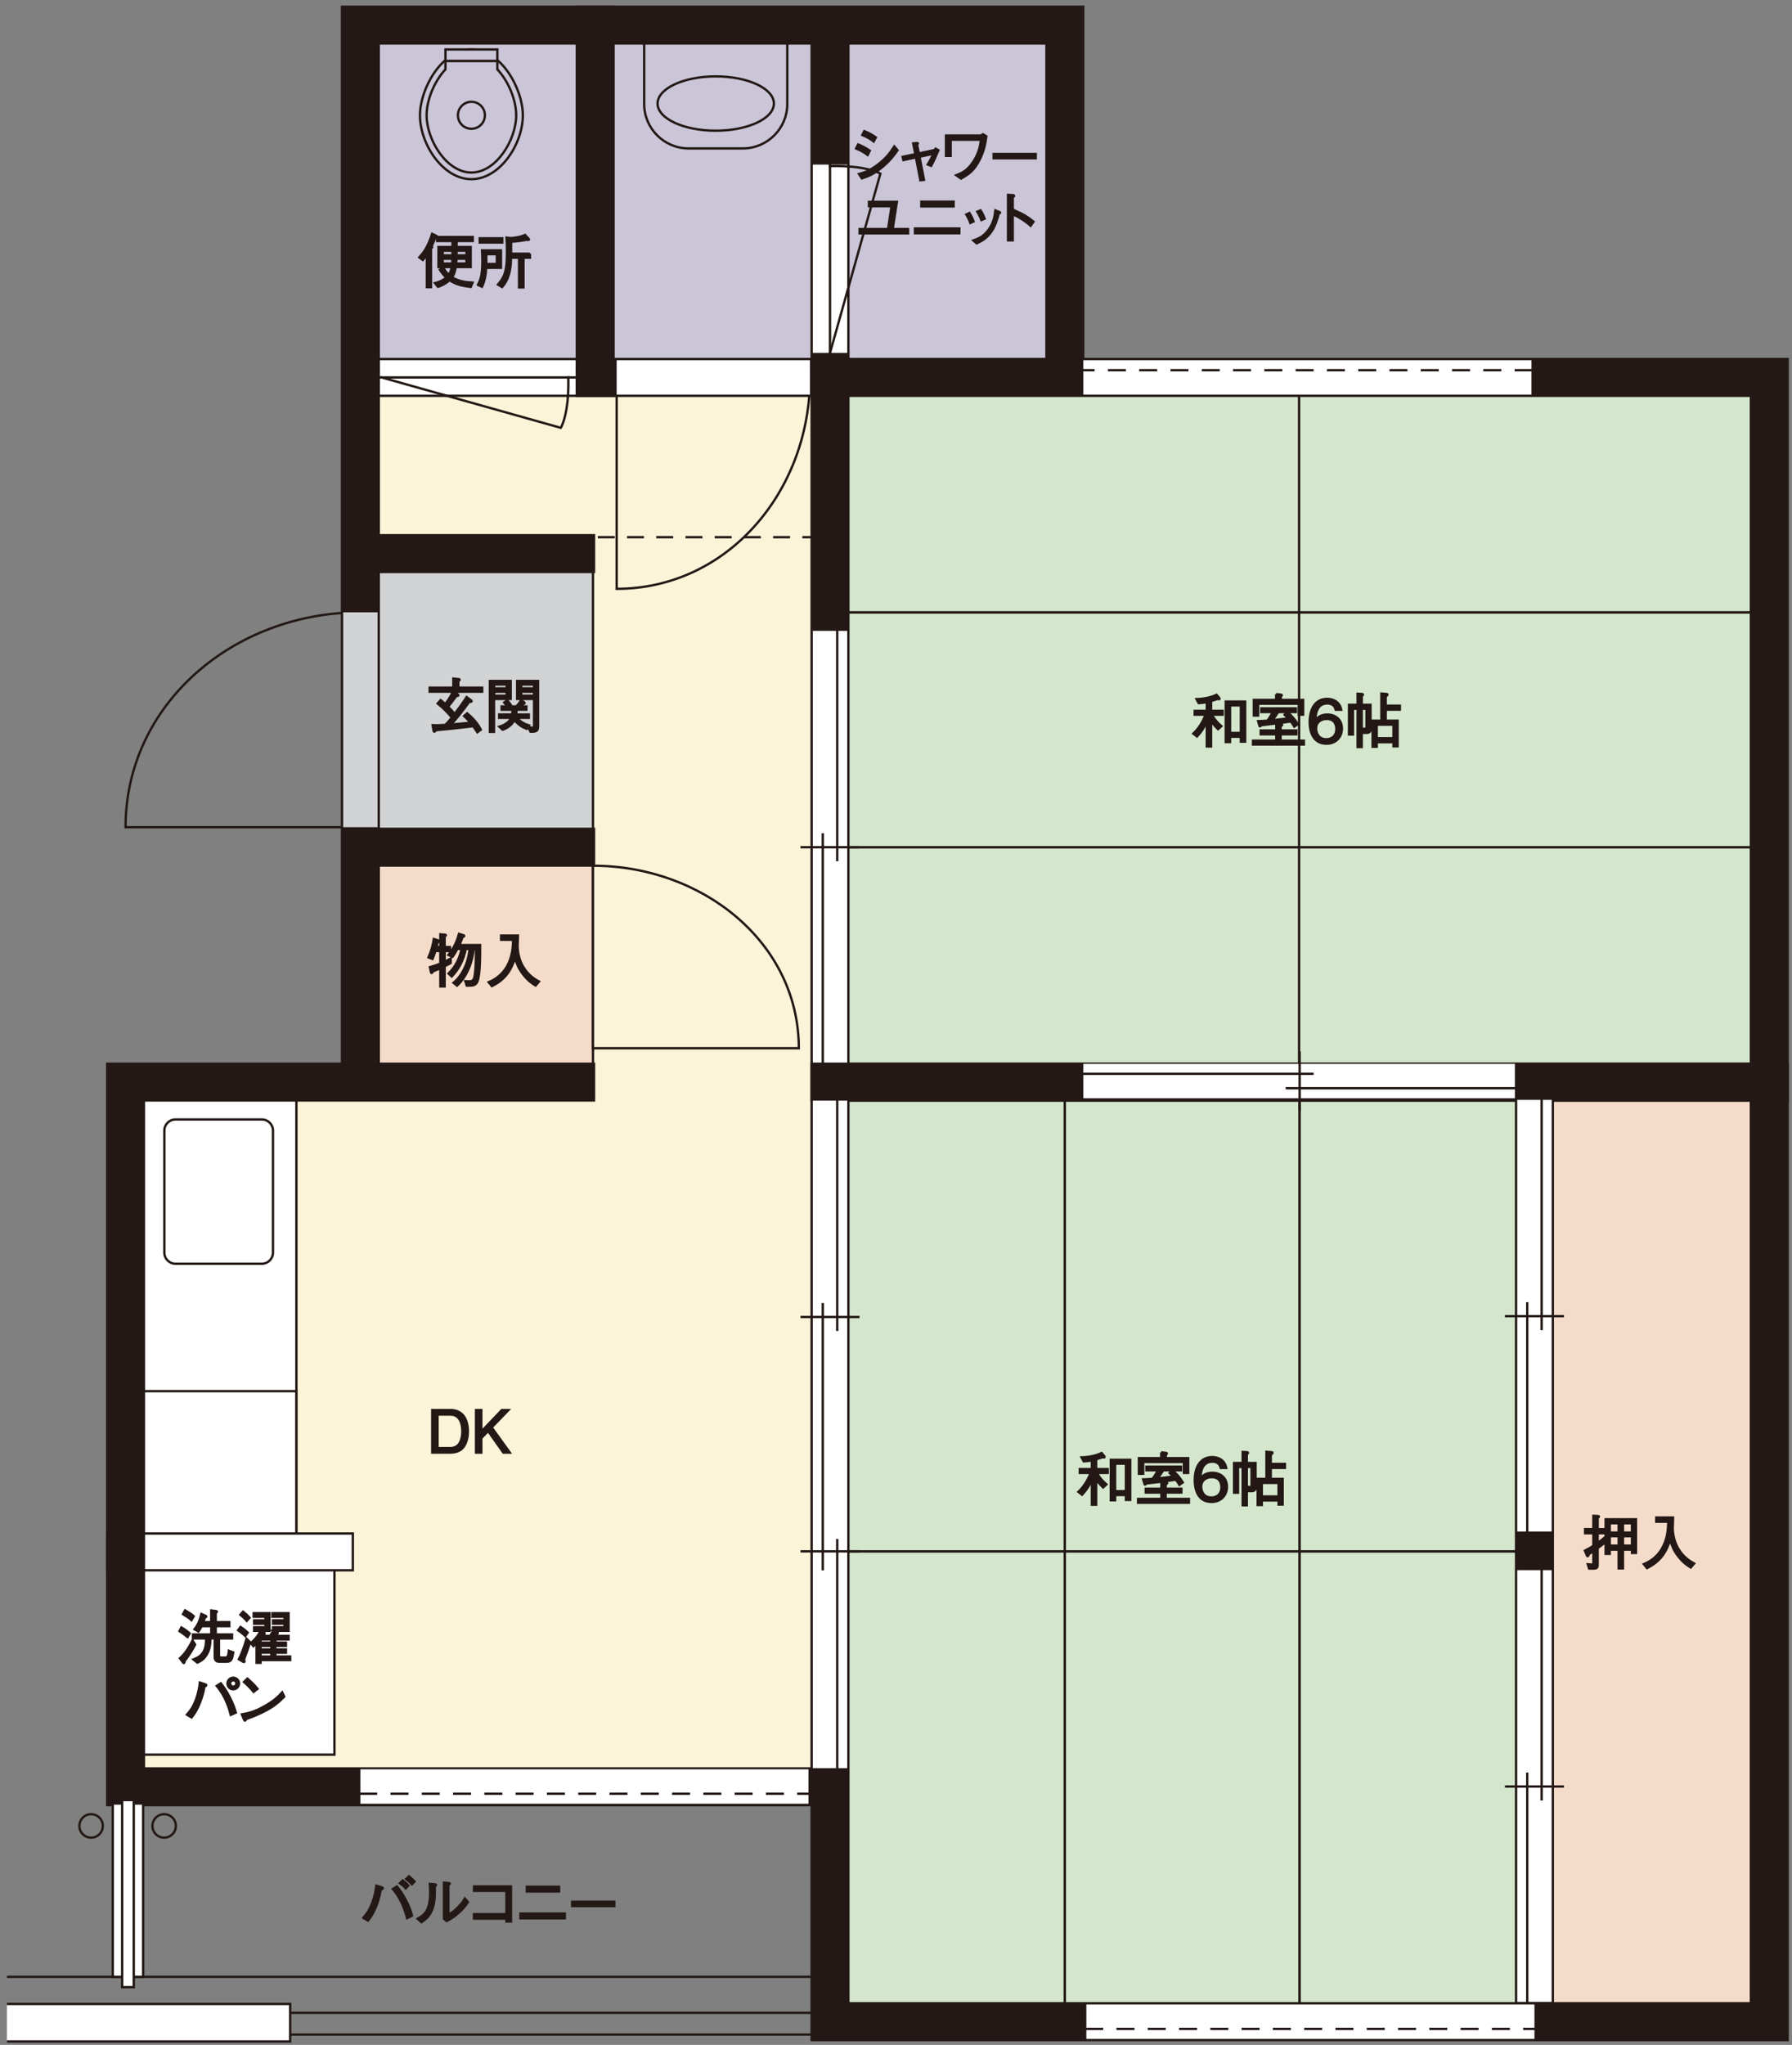 <?xml version="1.0" encoding="utf-8"?>
<!-- Generator: Adobe Illustrator 16.0.0, SVG Export Plug-In . SVG Version: 6.00 Build 0)  -->
<!DOCTYPE svg PUBLIC "-//W3C//DTD SVG 1.1//EN" "http://www.w3.org/Graphics/SVG/1.1/DTD/svg11.dtd">
<svg version="1.1" id="レイヤー_1" xmlns="http://www.w3.org/2000/svg" xmlns:xlink="http://www.w3.org/1999/xlink" x="0px"
	 y="0px" width="373px" height="425.5px" viewBox="0 0 373 425.5" enable-background="new 0 0 373 425.5" xml:space="preserve">
<rect x="0" y="0" width="373" height="425.5" fill="#808080" stroke="none"/>
<g>
	<g>
		<rect x="75.969" y="77.459" fill="#FCF4D9" width="95.499" height="148.132"/>
		<rect x="24.962" y="223.96" fill="#FCF4D9" width="146.504" height="146.504"/>
		
			<rect x="317.97" y="223.146" fill="#F5DCCA" stroke="#231815" stroke-width="0.488" stroke-miterlimit="10" width="50.462" height="199.409"/>
		<g>
			<g>
				<path fill="#FCF4D9" stroke="#231815" stroke-width="0.488" stroke-miterlimit="10" d="M168.598,78.534h-40.24v43.988
					C151.367,122.522,168.598,102.295,168.598,78.534z"/>
			</g>
			
				<rect x="123.887" y="5.22" fill="#CAC5D7" stroke="#231815" stroke-width="0.488" stroke-miterlimit="10" width="48.876" height="73.314"/>
			
				<rect x="75.267" y="5.22" fill="#CAC5D7" stroke="#231815" stroke-width="0.488" stroke-miterlimit="10" width="48.876" height="73.314"/>
			
				<line fill="none" stroke="#231815" stroke-width="8.139" stroke-miterlimit="10" x1="172.763" y1="78.534" x2="75.011" y2="78.534"/>
			
				<line fill="none" stroke="#FFFFFF" stroke-width="7.162" stroke-miterlimit="10" x1="123.887" y1="78.534" x2="75.011" y2="78.534"/>
			
				<line fill="none" stroke="#231815" stroke-width="0.488" stroke-linecap="square" stroke-miterlimit="10" x1="124.143" y1="78.534" x2="75.011" y2="78.534"/>
			
				<rect x="172.763" y="5.878" fill="#CAC5D7" stroke="#231815" stroke-width="0.488" stroke-miterlimit="10" width="48.875" height="72.656"/>
			<g>
				<path fill="none" stroke="#231815" stroke-width="0.488" stroke-linecap="square" stroke-miterlimit="10" d="M75.011,127.41
					v44.711H26.134C26.134,146.555,48.61,127.41,75.011,127.41z"/>
			</g>
			
				<rect x="76.394" y="176.286" fill="#F5DCCA" stroke="#231815" stroke-width="0.488" stroke-miterlimit="10" width="47.031" height="48.876"/>
			
				<rect x="172.763" y="322.801" fill="#D4E7CD" stroke="#231815" stroke-width="0.488" stroke-miterlimit="10" width="48.875" height="97.865"/>
			
				<rect x="221.639" y="322.801" fill="#D4E7CD" stroke="#231815" stroke-width="0.488" stroke-miterlimit="10" width="48.876" height="97.865"/>
			
				<rect x="270.515" y="322.801" fill="#D4E7CD" stroke="#231815" stroke-width="0.488" stroke-miterlimit="10" width="48.876" height="97.865"/>
			
				<rect x="172.763" y="224.937" fill="#D4E7CD" stroke="#231815" stroke-width="0.488" stroke-miterlimit="10" width="48.875" height="97.865"/>
			
				<rect x="221.639" y="224.937" fill="#D4E7CD" stroke="#231815" stroke-width="0.488" stroke-miterlimit="10" width="48.876" height="97.865"/>
			
				<rect x="270.515" y="224.937" fill="#D4E7CD" stroke="#231815" stroke-width="0.488" stroke-miterlimit="10" width="48.876" height="97.865"/>
			
				<rect x="270.402" y="176.286" fill="#D4E7CD" stroke="#231815" stroke-width="0.488" stroke-miterlimit="10" width="97.865" height="48.876"/>
			
				<rect x="270.402" y="127.41" fill="#D4E7CD" stroke="#231815" stroke-width="0.488" stroke-miterlimit="10" width="97.865" height="48.876"/>
			
				<rect x="270.402" y="78.534" fill="#D4E7CD" stroke="#231815" stroke-width="0.488" stroke-miterlimit="10" width="97.865" height="48.876"/>
			
				<rect x="172.537" y="176.286" fill="#D4E7CD" stroke="#231815" stroke-width="0.488" stroke-miterlimit="10" width="97.865" height="48.876"/>
			
				<rect x="172.537" y="127.41" fill="#D4E7CD" stroke="#231815" stroke-width="0.488" stroke-miterlimit="10" width="97.865" height="48.876"/>
			
				<rect x="172.537" y="78.534" fill="#D4E7CD" stroke="#231815" stroke-width="0.488" stroke-miterlimit="10" width="97.865" height="48.876"/>
			
				<rect x="76.394" y="115.191" fill="#D2D3D4" stroke="#231815" stroke-width="0.488" stroke-miterlimit="10" width="47.031" height="61.095"/>
			
				<rect x="26.134" y="225.162" fill="#FFFFFF" stroke="#231815" stroke-width="0.488" stroke-linecap="square" stroke-miterlimit="10" width="35.56" height="97.639"/>
			<g>
				<path fill="#FFFFFF" d="M56.821,260.648c0,1.269-1.038,2.307-2.307,2.307H36.515c-1.269,0-2.307-1.038-2.307-2.307v-25.405
					c0-1.269,1.038-2.307,2.307-2.307h17.999c1.269,0,2.307,1.038,2.307,2.307V260.648z"/>
				<path fill="none" stroke="#231815" stroke-width="0.488" stroke-linecap="square" stroke-miterlimit="10" d="M56.821,260.648
					c0,1.269-1.038,2.307-2.307,2.307H36.515c-1.269,0-2.307-1.038-2.307-2.307v-25.405c0-1.269,1.038-2.307,2.307-2.307h17.999
					c1.269,0,2.307,1.038,2.307,2.307V260.648z"/>
			</g>
			
				<rect x="27.581" y="289.467" fill="none" stroke="#231815" stroke-width="0.488" stroke-linecap="square" stroke-miterlimit="10" width="34.113" height="33.53"/>
			
				<rect x="26.134" y="322.915" fill="#FFFFFF" stroke="#231815" stroke-width="0.488" stroke-linecap="square" stroke-miterlimit="10" width="43.479" height="42.188"/>
			
				<line fill="none" stroke="#231815" stroke-width="8.139" stroke-linecap="square" stroke-miterlimit="10" x1="69.613" y1="322.915" x2="26.134" y2="322.915"/>
			
				<line fill="none" stroke="#FFFFFF" stroke-width="7.162" stroke-linecap="square" stroke-miterlimit="10" x1="69.613" y1="322.915" x2="26.134" y2="322.915"/>
			<polyline fill="none" stroke="#231815" stroke-width="8.139" stroke-miterlimit="10" points="172.763,371.79 26.134,371.79 
				26.134,225.162 123.887,225.162 			"/>
			
				<rect x="172.763" y="225.162" fill="none" stroke="#231815" stroke-width="8.139" stroke-miterlimit="10" width="195.504" height="195.504"/>
			
				<line fill="none" stroke="#231815" stroke-width="8.139" stroke-miterlimit="10" x1="319.391" y1="225.162" x2="319.391" y2="420.667"/>
			
				<rect x="172.763" y="78.534" fill="none" stroke="#231815" stroke-width="8.139" stroke-miterlimit="10" width="195.504" height="146.628"/>
			<polyline fill="none" stroke="#231815" stroke-width="8.139" stroke-miterlimit="10" points="221.639,78.534 221.639,5.22 
				75.011,5.22 75.011,225.162 			"/>
			<path fill="none" stroke="#231815" stroke-width="8.139" stroke-miterlimit="10" d="M232.722,218.833"/>
			
				<line fill="none" stroke="#231815" stroke-width="8.139" stroke-linecap="square" stroke-miterlimit="10" x1="123.887" y1="78.534" x2="123.887" y2="5.22"/>
			
				<line fill="none" stroke="#231815" stroke-width="8.139" stroke-miterlimit="10" x1="123.887" y1="115.191" x2="75.011" y2="115.191"/>
			
				<line fill="none" stroke="#231815" stroke-width="8.139" stroke-miterlimit="10" x1="123.887" y1="176.286" x2="75.011" y2="176.286"/>
			<g>
				<path fill="#FCF4D9" stroke="#231815" stroke-width="0.488" stroke-miterlimit="10" d="M123.425,180.14v37.977h42.847
					C166.271,196.097,146.163,180.14,123.425,180.14z"/>
			</g>
			
				<line fill="none" stroke="#D2D3D4" stroke-width="7.162" stroke-miterlimit="10" x1="75.011" y1="127.41" x2="75.011" y2="172.122"/>
			
				<line fill="none" stroke="#FFFFFF" stroke-width="7.162" stroke-miterlimit="10" x1="168.598" y1="78.534" x2="128.358" y2="78.534"/>
			<g>
				<g>
					
						<line fill="none" stroke="#231815" stroke-width="0.488" stroke-linecap="square" stroke-miterlimit="10" x1="168.875" y1="111.777" x2="167.248" y2="111.777"/>
					
						<line fill="none" stroke="#231815" stroke-width="0.488" stroke-linecap="square" stroke-miterlimit="10" stroke-dasharray="3.041,3.041" x1="164.206" y1="111.777" x2="123.147" y2="111.777"/>
					
						<line fill="none" stroke="#231815" stroke-width="0.488" stroke-linecap="square" stroke-miterlimit="10" x1="121.627" y1="111.777" x2="119.999" y2="111.777"/>
				</g>
			</g>
			<g>
				
					<line fill="none" stroke="#FFFFFF" stroke-width="7.162" stroke-miterlimit="10" x1="172.763" y1="131.265" x2="172.763" y2="221.091"/>
				
					<line fill="none" stroke="#231815" stroke-width="0.488" stroke-linecap="square" stroke-miterlimit="10" x1="166.86" y1="176.286" x2="178.665" y2="176.286"/>
				
					<line fill="none" stroke="#231815" stroke-width="0.488" stroke-linecap="square" stroke-miterlimit="10" x1="171.262" y1="224.937" x2="171.262" y2="173.623"/>
				
					<line fill="none" stroke="#231815" stroke-width="0.488" stroke-linecap="square" stroke-miterlimit="10" x1="174.264" y1="127.636" x2="174.264" y2="178.951"/>
			</g>
			<g>
				
					<line fill="none" stroke="#FFFFFF" stroke-width="7.162" stroke-miterlimit="10" x1="172.763" y1="229.017" x2="172.763" y2="367.916"/>
				
					<line fill="none" stroke="#231815" stroke-width="0.488" stroke-linecap="square" stroke-miterlimit="10" x1="166.86" y1="274.039" x2="178.665" y2="274.039"/>
				
					<line fill="none" stroke="#231815" stroke-width="0.488" stroke-linecap="square" stroke-miterlimit="10" x1="166.86" y1="322.801" x2="178.665" y2="322.801"/>
				
					<line fill="none" stroke="#231815" stroke-width="0.488" stroke-linecap="square" stroke-miterlimit="10" x1="171.262" y1="326.518" x2="171.262" y2="271.374"/>
				
					<line fill="none" stroke="#231815" stroke-width="0.488" stroke-linecap="square" stroke-miterlimit="10" x1="174.264" y1="225.389" x2="174.264" y2="276.702"/>
				
					<line fill="none" stroke="#231815" stroke-width="0.488" stroke-linecap="square" stroke-miterlimit="10" x1="174.264" y1="320.476" x2="174.264" y2="371.79"/>
			</g>
			<g>
				
					<line fill="none" stroke="#FFFFFF" stroke-width="7.162" stroke-miterlimit="10" x1="225.495" y1="224.937" x2="315.319" y2="224.937"/>
				
					<line fill="none" stroke="#231815" stroke-width="0.488" stroke-linecap="square" stroke-miterlimit="10" x1="270.515" y1="230.839" x2="270.515" y2="219.034"/>
				
					<line fill="none" stroke="#231815" stroke-width="0.488" stroke-linecap="square" stroke-miterlimit="10" x1="319.165" y1="226.437" x2="267.851" y2="226.437"/>
				
					<line fill="none" stroke="#231815" stroke-width="0.488" stroke-linecap="square" stroke-miterlimit="10" x1="221.865" y1="223.437" x2="273.179" y2="223.437"/>
			</g>
			
				<line fill="none" stroke="#FFFFFF" stroke-width="7.162" stroke-miterlimit="10" x1="75.011" y1="371.734" x2="168.28" y2="371.734"/>
			
				<line fill="none" stroke="#231815" stroke-width="0.488" stroke-linecap="square" stroke-miterlimit="10" stroke-dasharray="3.256" x1="75.011" y1="373.238" x2="168.28" y2="373.238"/>
			
				<line fill="none" stroke="#FFFFFF" stroke-width="7.162" stroke-miterlimit="10" x1="226.121" y1="420.667" x2="319.391" y2="420.667"/>
			
				<line fill="none" stroke="#231815" stroke-width="0.488" stroke-linecap="square" stroke-miterlimit="10" stroke-dasharray="3.256" x1="226.121" y1="422.17" x2="319.391" y2="422.17"/>
			
				<line fill="none" stroke="#FFFFFF" stroke-width="7.162" stroke-miterlimit="10" x1="318.763" y1="78.534" x2="225.495" y2="78.534"/>
			
				<line fill="none" stroke="#231815" stroke-width="0.488" stroke-linecap="square" stroke-miterlimit="10" stroke-dasharray="3.256" x1="318.763" y1="77.031" x2="225.495" y2="77.031"/>
			<path fill="none" stroke="#231815" stroke-width="8.139" stroke-miterlimit="10" d="M319.391,420.667"/>
			<path fill="none" stroke="#231815" stroke-width="8.139" stroke-miterlimit="10" d="M319.391,225.162"/>
			<g>
				
					<line fill="none" stroke="#FFFFFF" stroke-width="7.162" stroke-miterlimit="10" x1="319.391" y1="228.847" x2="319.391" y2="318.673"/>
				
					<line fill="none" stroke="#231815" stroke-width="0.488" stroke-linecap="square" stroke-miterlimit="10" x1="313.489" y1="273.868" x2="325.293" y2="273.868"/>
				
					<line fill="none" stroke="#231815" stroke-width="0.488" stroke-linecap="square" stroke-miterlimit="10" x1="317.891" y1="322.519" x2="317.891" y2="271.204"/>
				
					<line fill="none" stroke="#231815" stroke-width="0.488" stroke-linecap="square" stroke-miterlimit="10" x1="320.892" y1="225.218" x2="320.892" y2="276.533"/>
			</g>
			<g>
				
					<line fill="none" stroke="#FFFFFF" stroke-width="7.162" stroke-miterlimit="10" x1="319.391" y1="326.713" x2="319.391" y2="416.54"/>
				
					<line fill="none" stroke="#231815" stroke-width="0.488" stroke-linecap="square" stroke-miterlimit="10" x1="313.489" y1="371.734" x2="325.293" y2="371.734"/>
				
					<line fill="none" stroke="#231815" stroke-width="0.488" stroke-linecap="square" stroke-miterlimit="10" x1="317.891" y1="416.54" x2="317.891" y2="369.07"/>
				
					<line fill="none" stroke="#231815" stroke-width="0.488" stroke-linecap="square" stroke-miterlimit="10" x1="320.892" y1="323.084" x2="320.892" y2="374.399"/>
			</g>
			
				<line fill="none" stroke="#231815" stroke-width="8.139" stroke-miterlimit="10" x1="172.763" y1="7.731" x2="172.763" y2="78.534"/>
			<g>
				<path fill="#CAC5D7" stroke="#231815" stroke-width="0.488" stroke-miterlimit="10" d="M98.122,37.285
					c-5.93,0-10.706-7.274-10.706-13.296c0-5.516,4.496-13.696,10.706-13.696c6.211,0,10.707,8.18,10.707,13.696
					C108.829,30.011,104.052,37.285,98.122,37.285z"/>
				<path fill="#CAC5D7" stroke="#231815" stroke-width="0.488" stroke-miterlimit="10" d="M103.522,14.428v-1.757H101.4h-6.556
					h-2.123v1.757c-2.371,2.556-3.922,6.427-3.922,9.561c0,5.148,4.174,11.912,9.322,11.912s9.322-6.764,9.322-11.912
					C107.444,20.854,105.894,16.983,103.522,14.428z"/>
				
					<rect x="92.722" y="10.293" fill="#CAC5D7" stroke="#231815" stroke-width="0.488" stroke-miterlimit="10" width="10.8" height="2.378"/>
				<circle fill="#CAC5D7" stroke="#231815" stroke-width="0.488" stroke-miterlimit="10" cx="98.123" cy="23.989" r="2.808"/>
			</g>
			<path fill="none" stroke="#231815" stroke-width="0.488" stroke-linecap="square" stroke-miterlimit="10" d="M79.421,78.534
				l37.307,10.487c0,0,1.766-2.784,1.563-10.487"/>
			<g>
				<g>
					<path fill="#231815" stroke="#231815" stroke-width="0.495" stroke-miterlimit="10" d="M90.608,49.368
						c-0.29,0.787-0.447,1.186-0.774,1.875c0.073,0.037,0.121,0.097,0.121,0.146c0,0.133-0.097,0.206-0.254,0.314v8.047h-0.847
						v-6.837c-0.508,0.811-0.714,1.017-0.847,1.174l-0.726-0.544c0.883-0.968,1.718-1.984,2.674-4.876l0.799,0.375
						c0.193,0.097,0.193,0.133,0.193,0.169C90.947,49.308,90.851,49.344,90.608,49.368z M95.037,50.143v1.259h2.929v4.162h-3.098
						c-0.23,1.319-0.533,1.791-0.774,2.142c1.258,0.798,2.771,1.041,4.259,1.113l-0.375,0.883c-1.912-0.242-3.207-0.569-4.404-1.416
						c-0.919,0.871-2.057,1.271-2.408,1.392l-0.617-0.762c0.532-0.133,1.5-0.412,2.347-1.162c-0.653-0.605-1.089-1.258-1.319-1.622
						l0.726-0.375c0.351,0.641,0.641,1.004,1.113,1.428c0.193-0.254,0.459-0.689,0.629-1.622h-2.771v-4.162h2.917V50.76v-0.617
						h-3.194V49.32h7.405v0.823H95.037z M94.19,52.164h-2.057v0.98h2.057V52.164z M92.133,53.833v1.004h2.009
						c0.024-0.303,0.024-0.375,0.036-1.004H92.133z M97.106,53.833h-2.105c0,0.459-0.036,0.847-0.048,1.004h2.154V53.833z
						 M97.106,52.164h-2.069c-0.012,0.689-0.012,0.774-0.012,0.98h2.081V52.164z"/>
					<path fill="#231815" stroke="#231815" stroke-width="0.495" stroke-miterlimit="10" d="M99.492,59.266
						c0.544-1.028,0.919-2.069,0.919-4.925c0-0.968-0.036-1.646-0.073-2.238h3.933v3.618h-3.085
						c-0.048,1.367-0.291,2.722-0.871,3.944L99.492,59.266z M99.854,49.598h4.695v0.859h-4.695V49.598z M103.424,54.935V52.89
						h-2.203v2.045H103.424z M110.309,52.792v0.823h-1.355v6.183h-0.908v-6.183h-1.694c-0.012,2.868-0.593,4.67-1.839,6.11
						l-0.847-0.508c1.573-1.827,1.864-3.219,1.864-6.909c0-1.488-0.049-2.19-0.097-2.855l0.883,0.097
						c0.327,0,1.162-0.121,1.525-0.193c0.738-0.158,1.162-0.339,1.44-0.46l0.714,0.762c0.048,0.036,0.109,0.109,0.109,0.157
						c0,0.073-0.073,0.109-0.182,0.109c-0.084,0-0.266-0.024-0.363-0.036c-1.283,0.266-2.214,0.351-3.183,0.412v2.492H110.309z"/>
				</g>
			</g>
			<g>
				<g>
					<path fill="#231815" stroke="#231815" stroke-width="0.495" stroke-miterlimit="10" d="M94.469,143.915l0.787,0.569
						c0.109,0.084,0.157,0.133,0.157,0.193c0,0.073-0.073,0.133-0.412,0.121c-0.496,0.653-1.016,1.355-1.73,2.263
						c0.944,0.956,1.137,1.222,1.355,1.513c1.113-1.464,1.827-2.457,2.493-3.521l0.871,0.629c0.133,0.097,0.169,0.157,0.169,0.206
						c0,0.169-0.254,0.157-0.508,0.146c-1.537,2.154-2.529,3.339-3.751,4.719c2.312-0.181,3.243-0.29,4.005-0.375
						c-0.472-0.605-0.75-0.883-1.295-1.392l0.629-0.568c1.149,0.968,2.154,2.081,2.844,3.412l-0.726,0.532
						c-0.472-0.714-0.544-0.823-0.847-1.258c-3.558,0.436-5.711,0.641-7.817,0.835c-0.072,0.145-0.157,0.302-0.29,0.302
						c-0.109,0-0.146-0.145-0.158-0.229l-0.181-1.101c0.436,0.024,0.859,0.036,2.613-0.061c0.23-0.218,0.521-0.484,1.38-1.549
						c-0.702-0.847-1.646-1.875-2.953-2.928l0.629-0.69c0.169,0.133,0.266,0.218,0.968,0.823c0.109-0.145,1.113-1.488,1.585-2.589
						h-4.852v-0.823h4.937v-1.888l1.041,0.097c0.133,0.012,0.254,0.037,0.254,0.133s-0.133,0.169-0.278,0.23v1.428h4.974v0.823
						H94.469z"/>
					<path fill="#231815" stroke="#231815" stroke-width="0.495" stroke-miterlimit="10" d="M102.819,152.276h-0.847v-10.576h4.32
						v3.727h-3.473V152.276z M105.469,143.25v-0.823h-2.614v0.823H105.469z M105.469,144.762v-0.847h-2.614v0.847H105.469z
						 M107.623,149.36c0.605,0.811,1.537,1.282,2.493,1.597l-0.496,0.689c-0.714-0.302-1.525-0.641-2.541-1.815
						c-0.569,1.053-1.488,1.646-2.444,2.009l-0.689-0.629c0.811-0.242,1.948-0.75,2.504-1.851h-2.541v-0.69h2.723
						c0.036-0.363,0.036-0.521,0.036-0.762v-0.242h-2.25V147h1.113c-0.097-0.242-0.242-0.459-0.569-0.823l0.605-0.411
						c0.266,0.242,0.508,0.496,0.787,0.98L105.978,147h2.069l-0.314-0.291c0.351-0.375,0.532-0.666,0.726-0.968l0.593,0.375
						c0.085,0.048,0.146,0.109,0.146,0.169c0,0.109-0.23,0.133-0.291,0.145c-0.085,0.121-0.206,0.291-0.448,0.569h1.101v0.666
						h-2.069v0.278c0,0.339-0.024,0.496-0.048,0.726h2.626v0.69H107.623z M109.971,151.333c0.242,0.024,0.689,0.097,0.859,0.097
						c0.339,0,0.339-0.193,0.339-0.544v-5.457h-3.521v-3.727h4.344v9.184c0,0.896,0,1.44-1.573,1.355L109.971,151.333z
						 M111.168,142.427h-2.674v0.823h2.674V142.427z M111.168,143.915h-2.674v0.847h2.674V143.915z"/>
				</g>
			</g>
			<g>
				<g>
					<path fill="#231815" stroke="#231815" stroke-width="0.495" stroke-miterlimit="10" d="M92.545,201.049v4.199h-0.883v-3.788
						c-0.605,0.278-0.823,0.363-1.513,0.642c-0.073,0.109-0.23,0.363-0.314,0.363c-0.085,0-0.121-0.157-0.146-0.266l-0.206-0.944
						c0.617-0.182,1.271-0.375,2.178-0.75v-2.625h-1.041c-0.218,0.678-0.315,0.932-0.593,1.646l-0.823-0.314
						c0.678-1.585,0.932-2.735,1.101-3.824l0.896,0.291c0.109,0.036,0.182,0.109,0.182,0.169c0,0.097-0.169,0.133-0.278,0.169
						c-0.109,0.496-0.145,0.641-0.242,1.041h0.799v-2.638l0.907,0.073c0.109,0.012,0.23,0.024,0.23,0.109
						c0,0.061-0.024,0.085-0.254,0.242v2.214h1.101v0.823h-1.101v2.227c0.448-0.206,0.847-0.424,1.258-0.654v0.944
						C93.319,200.662,92.98,200.832,92.545,201.049z M99.43,204.05c-0.351,1.041-0.98,1.041-2.274,1.041l-0.291-0.908
						c0.218,0.012,0.459,0.024,0.689,0.024c0.968,0,1.138-0.314,1.307-1.597c0.181-1.331,0.218-2.868,0.218-5.167h-0.508
						c-0.314,3.291-1.67,6.014-3.437,7.647l-0.726-0.593c1.634-1.343,3.049-3.824,3.34-7.054h-0.811
						c-0.459,2.372-1.452,4.211-2.904,5.735l-0.666-0.605c0.726-0.702,1.331-1.524,1.791-2.432c0.605-1.21,0.834-2.263,0.919-2.698
						h-0.883c-0.496,0.919-0.69,1.21-1.004,1.633l-0.847-0.375c0.678-0.847,1.585-2.129,2.203-4.38l0.859,0.266
						c0.085,0.024,0.218,0.061,0.218,0.158c0,0.133-0.254,0.169-0.327,0.169c-0.303,0.859-0.448,1.198-0.689,1.743h4.319
						C99.938,198.568,99.95,202.489,99.43,204.05z"/>
					<path fill="#231815" stroke="#231815" stroke-width="0.495" stroke-miterlimit="10" d="M111.483,205.066
						c-0.593-0.363-1.585-0.992-2.65-2.396c-0.932-1.222-1.234-2.093-1.633-3.388c-0.714,2.299-1.815,4.428-4.816,5.905
						l-0.666-0.811c0.823-0.351,2.553-1.125,3.787-3.255c1.101-1.899,1.259-3.763,1.319-5.578h-2.517v-0.871h3.497
						c0,0.23-0.012,0.375-0.024,0.798c-0.012,0.206-0.048,1.089-0.048,1.271c-0.012,1.283,0.314,2.759,0.883,3.909
						c1.113,2.214,2.723,3.122,3.57,3.594L111.483,205.066z"/>
				</g>
			</g>
			<g>
				<g>
					<path fill="#231815" stroke="#231815" stroke-width="0.495" stroke-miterlimit="10" d="M96.063,301.521
						c-0.617,0.533-1.609,0.726-2.275,0.726h-3.812v-8.833h3.812c2.42,0,3.594,1.815,3.594,4.44
						C97.382,299.524,96.85,300.832,96.063,301.521z M93.764,294.333h-2.698v6.994h2.698c0.726,0,1.379-0.363,1.67-0.702
						c0.484-0.544,0.811-1.573,0.811-2.795C96.245,296.391,95.809,294.333,93.764,294.333z"/>
					<path fill="#231815" stroke="#231815" stroke-width="0.495" stroke-miterlimit="10" d="M104.776,302.247l-3.17-4.489
						l-1.428,1.464v3.025h-1.089v-8.833h1.089v4.477l4.271-4.477h1.367l-3.485,3.594l3.775,5.239H104.776z"/>
				</g>
			</g>
			<g>
				<g>
					<path fill="#231815" stroke="#231815" stroke-width="0.495" stroke-miterlimit="10" d="M228.314,306.473
						c0.568,1.041,1.234,1.754,1.984,2.396l-0.69,0.629c-0.75-0.738-1.101-1.186-1.452-1.73v5.324h-0.883v-5.203
						c-0.448,1.029-0.98,1.973-2.045,3.122l-0.762-0.593c0.327-0.314,0.92-0.883,1.573-1.948c0.387-0.629,0.714-1.307,0.98-1.997
						h-2.263v-0.787h2.517v-1.827c-0.702,0.133-1.064,0.182-1.694,0.218l-0.448-0.823c2.384-0.084,3.69-0.69,4.163-0.908l0.52,0.605
						c0.049,0.061,0.097,0.146,0.097,0.218c0,0.072-0.048,0.097-0.097,0.097c-0.06,0-0.121-0.024-0.218-0.085
						c-0.448,0.157-0.677,0.23-1.44,0.46v2.045h2.396v0.787H228.314z M234.364,312.087v-1.016h-2.263v1.101h-0.883v-8.41h4.029
						v8.325H234.364z M234.364,304.549h-2.263v5.735h2.263V304.549z"/>
					<path fill="#231815" stroke="#231815" stroke-width="0.495" stroke-miterlimit="10" d="M241.746,308.458l0.944,0.024
						c0.23,0.012,0.254,0.109,0.254,0.133c0,0.073-0.194,0.169-0.327,0.242v0.919h3.279v0.787h-3.279v1.331h4.852v0.787h-10.576
						v-0.787h4.852v-1.331h-3.255v-0.787h3.255V308.458z M241.71,302.214l0.932,0.097c0.097,0.012,0.23,0.024,0.23,0.145
						c0,0.085-0.061,0.121-0.218,0.194v0.762h4.659v3.062h-0.883v-2.275h-8.482v2.456h-0.883v-3.243h4.646V302.214z
						 M245.485,308.954c-0.194-0.351-0.363-0.593-0.75-1.065c-1.73,0.266-4.308,0.569-6.171,0.787
						c-0.084,0.133-0.145,0.23-0.23,0.23c-0.072,0-0.097-0.073-0.121-0.169l-0.254-0.908c0.387-0.012,0.799-0.012,1.924-0.097
						c0.581-0.762,0.847-1.246,1.101-1.803h-2.359v-0.75h7.188v0.75h-3.69c-0.436,0.702-0.787,1.173-1.234,1.706
						c1.718-0.169,2.457-0.266,3.315-0.412c-0.387-0.411-0.52-0.544-0.726-0.726l0.569-0.532c0.968,0.811,1.573,1.537,2.142,2.493
						L245.485,308.954z"/>
					<path fill="#231815" stroke="#231815" stroke-width="0.495" stroke-miterlimit="10" d="M252.178,312.511
						c-3.025,0-3.485-2.928-3.485-4.465c0-3.146,1.428-4.852,3.63-4.852c1.138,0,2.589,0.532,2.916,2.25h-1.137
						c-0.085-0.339-0.339-1.307-1.779-1.307c-2.335,0-2.444,2.65-2.48,3.545c0.448-0.629,1.198-1.222,2.517-1.222
						c1.585,0,3.025,0.968,3.025,2.904C255.385,311.12,254.15,312.511,252.178,312.511z M253.812,308.022
						c-0.375-0.496-1.004-0.666-1.609-0.666c-1.113,0-2.19,0.641-2.19,1.997c0,0.896,0.484,2.25,2.129,2.25
						c1.259,0,2.105-0.811,2.105-2.142C254.247,309.063,254.163,308.481,253.812,308.022z"/>
					<path fill="#231815" stroke="#231815" stroke-width="0.495" stroke-miterlimit="10" d="M259.887,310.26l-0.375-0.762v3.715
						h-0.847v-7.974h-0.98v5.36h-0.811v-6.171h1.791v-2.299l0.896,0.048c0.121,0.012,0.206,0.061,0.206,0.133
						c0,0.097-0.206,0.242-0.254,0.278v1.839h1.827v5.167C261.339,310.297,260.661,310.297,259.887,310.26z M260.516,305.239h-1.004
						v4.102c0.46,0.084,0.508,0.097,0.617,0.097c0.387,0,0.387-0.169,0.387-0.375V305.239z M264.497,305.433v2.299h2.48v5.324
						h-0.847v-0.847h-3.497v0.944h-0.847v-5.421h1.827v-5.639l0.968,0.073c0.073,0,0.291,0.024,0.291,0.145
						c0,0.109-0.266,0.303-0.375,0.387v1.912h2.952v0.823H264.497z M266.13,308.554h-3.497v2.832h3.497V308.554z"/>
				</g>
			</g>
			<g>
				<g>
					<path fill="#231815" stroke="#231815" stroke-width="0.495" stroke-miterlimit="10" d="M332.545,319.03v2.021
						c0.266-0.181,0.944-0.666,1.198-0.883l0.036,1.029c-0.302,0.229-0.629,0.472-1.234,0.932v3.545
						c0,0.436-0.109,0.702-0.847,0.702h-0.919l-0.278-0.883c0.448,0.036,0.798,0.061,0.907,0.061c0.23,0,0.254-0.061,0.254-0.254
						v-2.577c-0.472,0.339-0.642,0.46-0.992,0.69c-0.024,0.206-0.061,0.399-0.206,0.399c-0.084,0-0.121-0.084-0.169-0.193
						l-0.399-0.956c0.823-0.411,1.234-0.666,1.767-1.016v-2.614h-1.73v-0.847h1.73v-2.771l0.907,0.037
						c0.024,0,0.242,0.012,0.242,0.121c0,0.085-0.133,0.158-0.266,0.242v2.372h1.294v0.847H332.545z M339.696,323.132v-0.69h-1.887
						v3.896h-0.883v-3.896h-1.864v0.871h-0.847v-7.175h6.304v6.994H339.696z M336.926,316.949h-1.864v1.948h1.864V316.949z
						 M336.926,319.647h-1.864v1.972h1.864V319.647z M339.696,316.949h-1.887v1.948h1.887V316.949z M339.696,319.647h-1.887v1.972
						h1.887V319.647z"/>
					<path fill="#231815" stroke="#231815" stroke-width="0.495" stroke-miterlimit="10" d="M351.919,326.157
						c-0.593-0.363-1.585-0.992-2.65-2.396c-0.932-1.222-1.234-2.093-1.633-3.388c-0.714,2.299-1.815,4.428-4.816,5.905
						l-0.666-0.811c0.823-0.351,2.553-1.125,3.787-3.255c1.101-1.899,1.259-3.763,1.319-5.578h-2.517v-0.871h3.497
						c0,0.23-0.012,0.375-0.024,0.798c-0.012,0.206-0.048,1.089-0.048,1.271c-0.012,1.283,0.314,2.759,0.883,3.909
						c1.113,2.214,2.723,3.122,3.57,3.594L351.919,326.157z"/>
				</g>
			</g>
			<g>
				<g>
					<path fill="#231815" stroke="#231815" stroke-width="0.495" stroke-miterlimit="10" d="M252.238,148.701
						c0.568,1.041,1.234,1.754,1.984,2.396l-0.69,0.629c-0.75-0.738-1.101-1.186-1.452-1.73v5.324h-0.883v-5.203
						c-0.448,1.029-0.98,1.973-2.045,3.122l-0.762-0.593c0.327-0.314,0.919-0.883,1.573-1.948c0.387-0.629,0.714-1.307,0.98-1.997
						h-2.263v-0.787h2.517v-1.827c-0.702,0.133-1.064,0.182-1.694,0.218l-0.448-0.823c2.384-0.085,3.69-0.69,4.163-0.908l0.52,0.605
						c0.049,0.061,0.097,0.146,0.097,0.218c0,0.073-0.048,0.097-0.097,0.097c-0.06,0-0.121-0.024-0.218-0.085
						c-0.448,0.157-0.677,0.23-1.44,0.46v2.045h2.396v0.787H252.238z M258.288,154.315v-1.016h-2.263v1.101h-0.883v-8.41h4.029
						v8.325H258.288z M258.288,146.777h-2.263v5.735h2.263V146.777z"/>
					<path fill="#231815" stroke="#231815" stroke-width="0.495" stroke-miterlimit="10" d="M265.671,150.686l0.943,0.024
						c0.23,0.012,0.254,0.109,0.254,0.133c0,0.073-0.194,0.169-0.327,0.242v0.919h3.279v0.787h-3.279v1.331h4.852v0.787h-10.576
						v-0.787h4.853v-1.331h-3.255v-0.787h3.255V150.686z M265.634,144.442l0.932,0.097c0.097,0.012,0.23,0.024,0.23,0.145
						c0,0.085-0.061,0.121-0.218,0.194v0.762h4.659v3.062h-0.883v-2.275h-8.482v2.457h-0.883v-3.243h4.646V144.442z M269.41,151.182
						c-0.194-0.351-0.363-0.593-0.75-1.065c-1.73,0.266-4.308,0.569-6.171,0.787c-0.084,0.133-0.145,0.23-0.23,0.23
						c-0.073,0-0.097-0.073-0.121-0.169l-0.254-0.908c0.387-0.012,0.799-0.012,1.924-0.097c0.581-0.762,0.847-1.246,1.101-1.803
						h-2.359v-0.75h7.188v0.75h-3.69c-0.436,0.702-0.787,1.173-1.234,1.706c1.718-0.169,2.457-0.266,3.315-0.412
						c-0.387-0.411-0.521-0.544-0.726-0.726l0.569-0.532c0.968,0.811,1.573,1.537,2.142,2.493L269.41,151.182z"/>
					<path fill="#231815" stroke="#231815" stroke-width="0.495" stroke-miterlimit="10" d="M276.103,154.739
						c-3.025,0-3.485-2.928-3.485-4.465c0-3.146,1.428-4.852,3.63-4.852c1.137,0,2.589,0.532,2.916,2.25h-1.137
						c-0.085-0.338-0.339-1.307-1.779-1.307c-2.335,0-2.444,2.65-2.48,3.545c0.448-0.629,1.198-1.222,2.517-1.222
						c1.585,0,3.025,0.968,3.025,2.904C279.309,153.348,278.075,154.739,276.103,154.739z M277.736,150.25
						c-0.375-0.496-1.004-0.666-1.609-0.666c-1.113,0-2.19,0.641-2.19,1.997c0,0.896,0.484,2.25,2.129,2.25
						c1.259,0,2.105-0.811,2.105-2.142C278.171,151.291,278.087,150.709,277.736,150.25z"/>
					<path fill="#231815" stroke="#231815" stroke-width="0.495" stroke-miterlimit="10" d="M283.811,152.488l-0.375-0.762v3.715
						h-0.847v-7.974h-0.98v5.36h-0.811v-6.171h1.791v-2.299l0.896,0.048c0.121,0.012,0.206,0.061,0.206,0.133
						c0,0.097-0.206,0.242-0.254,0.278v1.839h1.827v5.167C285.263,152.525,284.585,152.525,283.811,152.488z M284.44,147.467h-1.004
						v4.102c0.46,0.084,0.508,0.097,0.617,0.097c0.387,0,0.387-0.169,0.387-0.375V147.467z M288.421,147.661v2.299h2.48v5.324
						h-0.847v-0.847h-3.497v0.944h-0.847v-5.421h1.827v-5.639l0.968,0.073c0.073,0,0.291,0.024,0.291,0.145
						c0,0.109-0.266,0.303-0.375,0.387v1.912h2.952v0.823H288.421z M290.055,150.782h-3.497v2.832h3.497V150.782z"/>
				</g>
			</g>
			<g>
				<g>
					<path fill="#231815" stroke="#231815" stroke-width="0.495" stroke-miterlimit="10" d="M37.746,338.642
						c0.569,0.314,1.077,0.653,1.73,1.234l-0.436,0.75c-0.363-0.291-1.041-0.847-1.67-1.222L37.746,338.642z M40.613,342.199
						c-0.653,1.234-1.246,2.202-2.214,3.46c-0.012,0.194-0.012,0.375-0.145,0.375c-0.048,0-0.085-0.024-0.169-0.133l-0.629-0.835
						c0.799-0.738,1.622-1.718,2.626-3.715L40.613,342.199z M38.532,335.084c0.774,0.448,1.343,0.823,1.791,1.222l-0.472,0.799
						c-0.496-0.46-1.077-0.835-1.754-1.234L38.532,335.084z M43.977,337.541v-2.432l0.956,0.121
						c0.121,0.024,0.218,0.048,0.218,0.121c0,0.097-0.133,0.158-0.254,0.218v1.973h2.832v0.823h-2.832v1.73h3.4v0.823h-2.723v3.339
						c0,0.545,0.073,0.654,0.569,0.654h0.678c0.629,0,0.714-0.375,0.823-1.416l0.908,0.351c-0.266,1.403-0.375,1.924-1.452,1.924
						h-1.331c-1.004,0-1.065-0.544-1.065-1.125v-3.727h-0.907c-0.037,1.137-0.085,2.456-0.98,3.678
						c-0.52,0.726-1.064,1.029-1.73,1.355l-0.823-0.653c0.762-0.315,1.573-0.654,2.105-1.609c0.497-0.872,0.521-1.852,0.545-2.771
						h-2.747v-0.823h3.812v-1.73H41.98c-0.399,0.726-0.568,0.932-0.689,1.101l-0.799-0.448c0.399-0.508,0.98-1.307,1.428-3.182
						l0.895,0.399c0.061,0.037,0.121,0.073,0.121,0.133c0,0.097-0.133,0.133-0.302,0.169c-0.133,0.496-0.23,0.726-0.339,1.004
						H43.977z"/>
					<path fill="#231815" stroke="#231815" stroke-width="0.495" stroke-miterlimit="10" d="M51.045,340.408
						c-0.411-0.412-0.907-0.799-1.476-1.198l0.496-0.666c0.521,0.327,0.944,0.641,1.488,1.173L51.045,340.408z M50.779,345.309
						c0.061,0.146,0.109,0.267,0.109,0.387c0,0.073-0.036,0.133-0.109,0.133c-0.084,0-0.182-0.061-0.266-0.109l-0.787-0.46
						c0.533-1.041,1.053-2.372,1.597-4.259l0.726,0.702C51.602,343.131,51.251,344.111,50.779,345.309z M51.36,337.262
						c-0.436-0.521-0.787-0.847-1.319-1.271l0.556-0.629c0.533,0.424,0.896,0.75,1.331,1.258L51.36,337.262z M54.228,345.417v0.569
						h-0.823v-4.126c-0.315,0.375-0.496,0.52-0.653,0.666l-0.533-0.654c0.351-0.29,1.343-1.113,2.033-2.541h-1.343v-0.726h2.359
						v-0.75h-2.359v-0.689h2.359v-0.763h-2.457v-0.726h3.279v3.654h-1.718l0.557,0.375c0.121,0.084,0.157,0.097,0.157,0.169
						c0,0.109-0.145,0.121-0.351,0.145c-0.048,0.084-0.182,0.291-0.242,0.375h1.718c0.472-0.666,0.593-0.919,0.653-1.065h-0.024
						v-0.726h2.396v-0.75h-2.396v-0.689h2.396v-0.763H56.72v-0.726h3.339v3.654h-3.098l0.69,0.303
						c0.061,0.024,0.169,0.084,0.169,0.169c0,0.121-0.206,0.133-0.327,0.145c-0.157,0.278-0.206,0.339-0.278,0.448h2.843v0.726
						h-2.747v0.678h2.202v0.666h-2.202v0.75h2.202v0.666h-2.202v0.811h3.085v0.726H54.228z M56.49,341.122h-2.263v0.678h2.263
						V341.122z M56.49,342.465h-2.263v0.75h2.263V342.465z M56.49,343.881h-2.263v0.811h2.263V343.881z"/>
					<path fill="#231815" stroke="#231815" stroke-width="0.495" stroke-miterlimit="10" d="M38.907,356.787
						c0.605-0.69,1.247-1.428,1.875-3.11c0.569-1.537,0.714-2.674,0.823-3.57l1.064,0.351c0.169,0.061,0.267,0.109,0.267,0.193
						c0,0.121-0.158,0.182-0.375,0.254c-0.121,0.666-0.278,1.452-0.629,2.493c-0.774,2.311-1.585,3.352-2.057,3.957L38.907,356.787z
						 M45.962,350.265c0.581,0.762,1.21,1.597,1.984,3.158c0.714,1.452,0.944,2.275,1.137,2.928l-1.041,0.472
						c-0.327-1.222-0.992-3.715-2.928-6.026L45.962,350.265z M47.354,350.301c0-0.678,0.532-1.198,1.186-1.198
						c0.666,0,1.198,0.533,1.198,1.198s-0.545,1.198-1.198,1.198C47.91,351.499,47.354,350.99,47.354,350.301z M49.205,350.289
						c0-0.375-0.291-0.653-0.653-0.653c-0.375,0-0.666,0.302-0.666,0.653c0,0.375,0.327,0.666,0.653,0.666
						C48.902,350.954,49.205,350.676,49.205,350.289z"/>
					<path fill="#231815" stroke="#231815" stroke-width="0.495" stroke-miterlimit="10" d="M59.152,353.035
						c-1.355,1.355-2.832,2.832-7.938,4.671c-0.012,0.024-0.146,0.314-0.218,0.314c-0.097,0-0.157-0.145-0.23-0.302l-0.412-0.992
						c1.198-0.218,2.517-0.448,4.744-1.718c2.105-1.186,2.952-2.105,3.642-2.856L59.152,353.035z M52.788,352.031
						c-0.593-0.75-1.283-1.416-1.997-2.057l0.702-0.69c0.375,0.315,1.403,1.222,2.105,2.118L52.788,352.031z"/>
				</g>
			</g>
			<g>
				<g>
					<path fill="#231815" stroke="#231815" stroke-width="0.495" stroke-miterlimit="10" d="M178.613,30.066
						c0.653,0.254,1.597,0.714,2.432,1.294l-0.448,0.883c-0.69-0.52-1.258-0.871-2.396-1.355L178.613,30.066z M186.805,31.264
						c-0.666,0.944-1.5,2.142-3.207,3.545c-1.815,1.5-3.062,1.924-4.199,2.311l-0.593-0.907c0.944-0.266,2.118-0.593,3.872-1.924
						c1.912-1.44,2.747-2.711,3.473-3.812L186.805,31.264z M179.907,27.295c0.726,0.291,1.609,0.738,2.396,1.295l-0.448,0.847
						c-0.532-0.423-1.089-0.811-2.359-1.355L179.907,27.295z"/>
					<path fill="#231815" stroke="#231815" stroke-width="0.495" stroke-miterlimit="10" d="M194.369,31.264
						c0.036-0.012,0.206-0.048,0.387-0.314l0.568,0.314c-0.459,1.101-0.944,2.202-1.512,3.243l-0.702-0.278
						c0.46-0.726,0.92-1.634,1.174-2.239l-2.904,0.629l0.944,4.792l-0.75,0.085l-0.919-4.755l-2.614,0.568l-0.157-0.666l2.65-0.557
						l-0.448-2.238l0.581-0.061c0.302-0.024,0.399-0.024,0.399,0.073c0,0.048-0.169,0.218-0.193,0.254l0.387,1.815L194.369,31.264z"
						/>
					<path fill="#231815" stroke="#231815" stroke-width="0.495" stroke-miterlimit="10" d="M197.867,29.062v3.364h-0.956v-4.223
						h7.127c0.109,0,0.339-0.097,0.569-0.254l0.689,0.412c-0.157,1.21-0.387,2.819-1.319,4.719
						c-1.222,2.493-2.468,3.231-3.945,4.078l-0.968-0.69c1.174-0.472,2.348-0.944,3.642-3.001c1.149-1.827,1.343-3.315,1.488-4.404
						H197.867z"/>
					<path fill="#231815" stroke="#231815" stroke-width="0.495" stroke-miterlimit="10" d="M206.822,32.934V32.05h8.76v0.883
						H206.822z"/>
					<path fill="#231815" stroke="#231815" stroke-width="0.495" stroke-miterlimit="10" d="M185.571,42.911h-4.695v-0.907h5.808
						l-0.883,5.663h3.207v0.883h-10.08v-0.883h5.929L185.571,42.911z"/>
					<path fill="#231815" stroke="#231815" stroke-width="0.495" stroke-miterlimit="10" d="M190.449,47.545h9.232v0.98h-9.232
						V47.545z M191.78,42.947v-0.98h6.704v0.98H191.78z"/>
					<path fill="#231815" stroke="#231815" stroke-width="0.495" stroke-miterlimit="10" d="M201.788,44.327
						c0.182,0.302,0.581,0.98,0.859,1.742l-0.666,0.315c-0.266-0.75-0.617-1.38-0.847-1.743L201.788,44.327z M202.61,50.038
						c1.029-0.375,2.154-0.774,3.243-2.335c1.028-1.464,1.198-2.808,1.331-3.909l0.629,0.242c0.278,0.084,0.351,0.145,0.351,0.206
						c0,0.085-0.036,0.097-0.278,0.182c-0.314,1.198-0.75,2.626-1.488,3.703c-1.017,1.488-2.093,2.021-3.098,2.505L202.61,50.038z
						 M204.087,43.77c0.242,0.339,0.605,1.004,0.859,1.73l-0.666,0.278c-0.29-0.774-0.677-1.452-0.847-1.73L204.087,43.77z"/>
					<path fill="#231815" stroke="#231815" stroke-width="0.495" stroke-miterlimit="10" d="M211.142,43.77
						c2.057,0.896,2.868,1.464,3.969,2.359l-0.593,0.847c-0.363-0.314-0.823-0.726-1.658-1.271
						c-0.968-0.642-1.524-0.871-2.069-1.089v5.384h-0.968v-9.45l0.919,0.048c0.061,0,0.339,0.012,0.339,0.169
						c0,0.073-0.097,0.133-0.291,0.266v3.424L211.142,43.77z"/>
				</g>
			</g>
			
				<line fill="none" stroke="#FFFFFF" stroke-width="7.162" stroke-miterlimit="10" x1="172.763" y1="73.439" x2="172.763" y2="34.249"/>
			
				<line fill="none" stroke="#231815" stroke-width="0.488" stroke-linecap="square" stroke-miterlimit="10" x1="172.763" y1="73.439" x2="172.763" y2="33.791"/>
			<path fill="none" stroke="#231815" stroke-width="0.488" stroke-linecap="square" stroke-miterlimit="10" d="M172.763,73.439
				l10.487-37.307c0,0-2.783-1.766-10.487-1.563"/>
			<g>
				<path fill="none" stroke="#231815" stroke-width="0.488" stroke-linecap="square" stroke-miterlimit="10" d="M163.869,5.22
					v16.436c0,5.073-4.153,9.228-9.229,9.228h-11.327c-5.075,0-9.229-4.154-9.229-9.228V5.22H163.869z"/>
			</g>
			
				<ellipse fill="none" stroke="#231815" stroke-width="0.488" stroke-linecap="square" stroke-miterlimit="10" cx="148.976" cy="21.545" rx="12.106" ry="5.652"/>
		</g>
	</g>
	<g>
		
			<line fill="none" stroke="#231815" stroke-width="0.488" stroke-miterlimit="10" x1="59.999" y1="418.82" x2="172.009" y2="418.82"/>
		
			<line fill="none" stroke="#231815" stroke-width="0.488" stroke-miterlimit="10" x1="59.999" y1="423.347" x2="172.009" y2="423.347"/>
		
			<line fill="none" stroke="#231815" stroke-width="0.488" stroke-miterlimit="10" x1="1.432" y1="411.33" x2="172.009" y2="411.33"/>
		
			<rect x="23.47" y="375.267" fill="#FFFFFF" stroke="#231815" stroke-width="0.488" stroke-miterlimit="10" width="6.327" height="36.063"/>
		
			<rect x="25.422" y="374.551" fill="#FFFFFF" stroke="#231815" stroke-width="0.488" stroke-miterlimit="10" width="2.424" height="38.93"/>
		<polyline fill="#FFFFFF" stroke="#231815" stroke-width="0.488" stroke-miterlimit="10" points="1.432,416.98 60.401,416.98 
			60.401,424.782 1.432,424.782 		"/>
		<path fill="none" stroke="#231815" stroke-width="0.488" stroke-miterlimit="10" d="M21.404,379.933
			c0,1.348-1.093,2.442-2.439,2.442c-1.352,0-2.44-1.094-2.44-2.442s1.088-2.442,2.44-2.442
			C20.311,377.491,21.404,378.584,21.404,379.933z"/>
		<path fill="none" stroke="#231815" stroke-width="0.488" stroke-miterlimit="10" d="M36.604,379.933
			c0,1.348-1.083,2.442-2.434,2.442c-1.35,0-2.442-1.094-2.442-2.442s1.092-2.442,2.442-2.442
			C35.521,377.491,36.604,378.584,36.604,379.933z"/>
		<g>
			<g>
				<path fill="#231815" stroke="#231815" stroke-width="0.495" stroke-miterlimit="10" d="M75.631,399.057
					c0.605-0.702,1.234-1.44,1.863-3.134c0.569-1.5,0.726-2.638,0.847-3.545l1.041,0.315c0.084,0.024,0.291,0.097,0.291,0.218
					c0,0.133-0.194,0.181-0.399,0.23c-0.339,1.621-0.653,3.013-1.561,4.755c-0.387,0.762-0.641,1.113-1.137,1.73L75.631,399.057z
					 M82.625,392.535c0.593,0.762,1.234,1.597,2.021,3.17c0.714,1.452,0.932,2.263,1.101,2.916l-1.004,0.496
					c-0.291-1.041-0.593-2.178-1.404-3.739c-0.677-1.283-1.186-1.863-1.561-2.311L82.625,392.535z M84.452,392.91
					c-0.399-0.472-0.98-0.92-1.198-1.065l0.569-0.569c0.109,0.085,0.75,0.605,1.173,1.065L84.452,392.91z M85.747,392.063
					c-0.387-0.448-0.944-0.883-1.198-1.077l0.569-0.569c0.363,0.302,0.811,0.702,1.174,1.077L85.747,392.063z"/>
				<path fill="#231815" stroke="#231815" stroke-width="0.495" stroke-miterlimit="10" d="M86.934,399.25
					c1.222-0.678,2.614-1.537,2.614-5.336c0-0.738-0.036-1.452-0.061-1.912l0.992,0.085c0.048,0.012,0.266,0.024,0.266,0.145
					c0,0.061-0.024,0.084-0.254,0.254c0.024,2.263-0.036,2.953-0.23,3.8c-0.508,2.214-1.488,2.928-2.541,3.678L86.934,399.25z
					 M92.415,391.749l0.968,0.072c0.121,0.012,0.23,0.049,0.23,0.121c0,0.073-0.037,0.097-0.291,0.254v6.195
					c0.557-0.303,1.149-0.629,2.045-1.549c0.823-0.823,1.137-1.368,1.392-1.791l0.629,0.726c-0.399,0.605-0.847,1.283-1.972,2.275
					c-1.101,0.956-1.827,1.343-2.432,1.67l-0.569-0.448V391.749z"/>
				<path fill="#231815" stroke="#231815" stroke-width="0.495" stroke-miterlimit="10" d="M98.672,399.214v-0.92h6.74v-4.852
					h-6.74v-0.907h7.684v7.284h-0.944v-0.605H98.672z"/>
				<path fill="#231815" stroke="#231815" stroke-width="0.495" stroke-miterlimit="10" d="M108.329,398.174h9.232v0.98h-9.232
					V398.174z M109.66,393.576v-0.98h6.704v0.98H109.66z"/>
				<path fill="#231815" stroke="#231815" stroke-width="0.495" stroke-miterlimit="10" d="M119.1,396.601v-0.883h8.76v0.883H119.1
					z"/>
			</g>
		</g>
	</g>
</g>
<g>
</g>
<g>
</g>
<g>
</g>
<g>
</g>
<g>
</g>
<g>
</g>
</svg>
